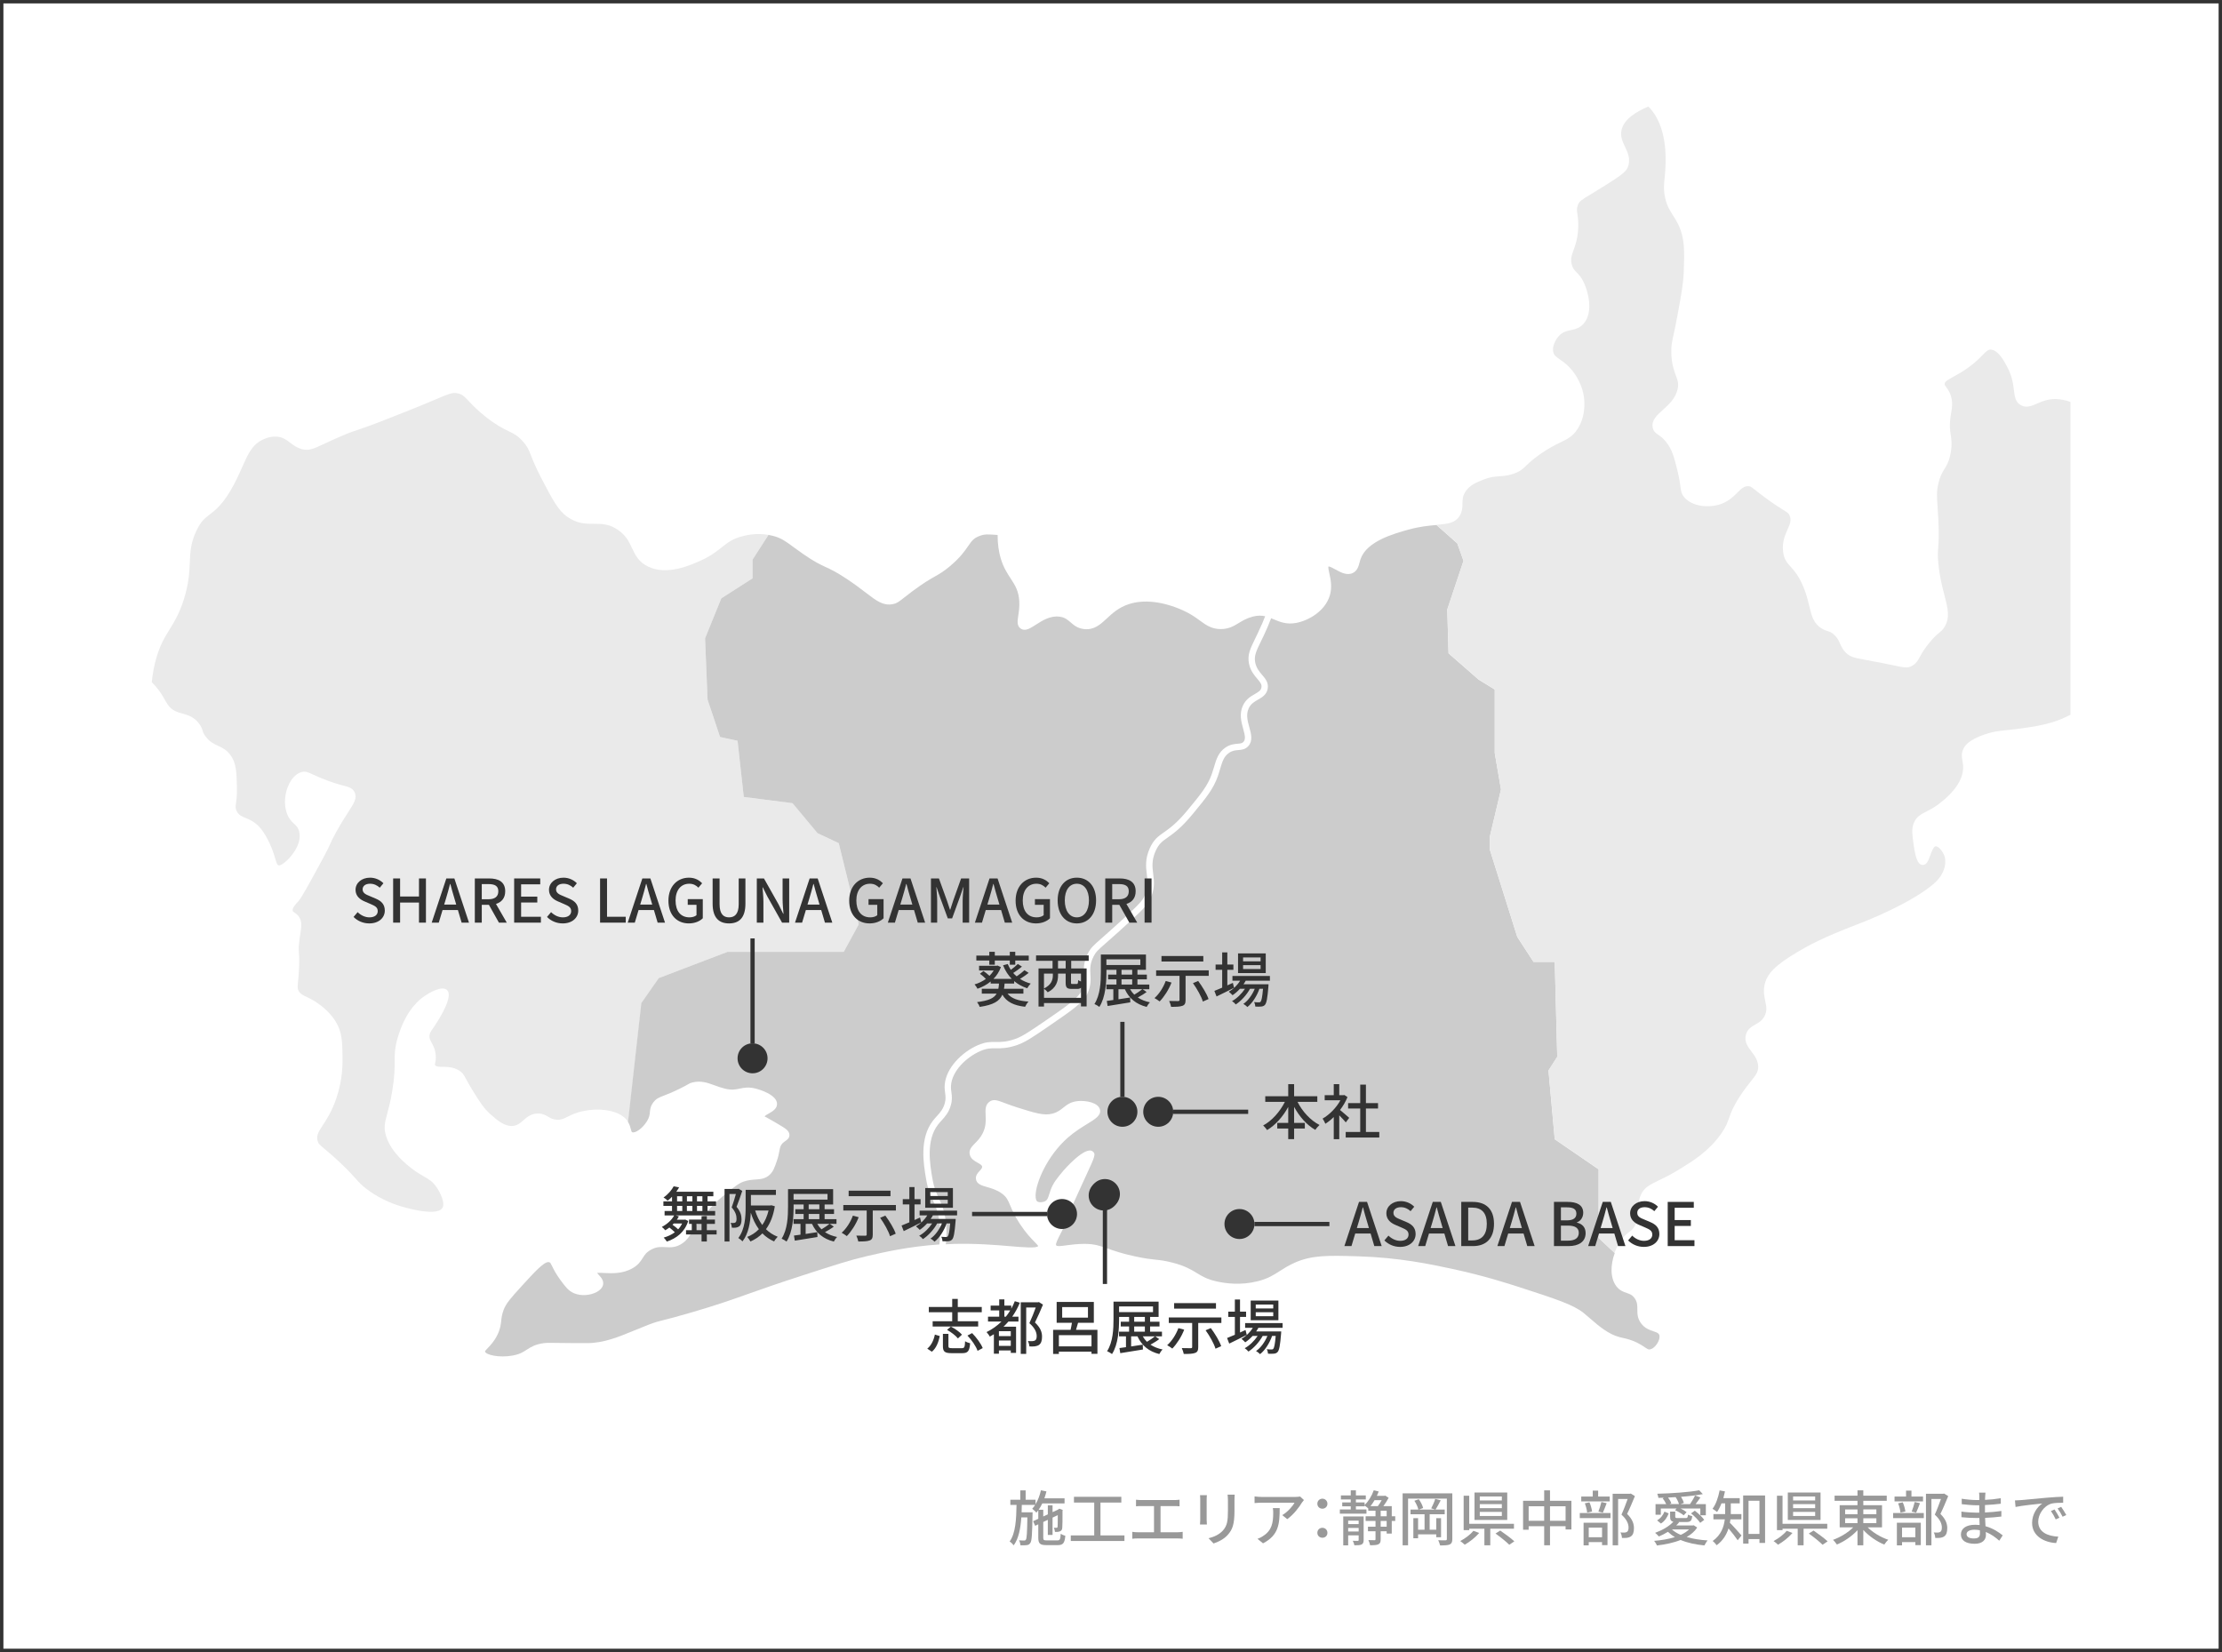 <?xml version="1.0" encoding="UTF-8"?>
<svg xmlns="http://www.w3.org/2000/svg" width="741.13" height="551.13" xmlns:xlink="http://www.w3.org/1999/xlink" viewBox="0 0 741.13 551.13">
 <defs>
 <style>
 .cls-1 {
 fill: #ccc;
 }

 .cls-1, .cls-2, .cls-3, .cls-4, .cls-5 {
 stroke-width: 0px;
 }

 .cls-2 {
 fill: #eaeaea;
 }

 .cls-3 {
 fill: #999;
 }

 .cls-4 {
 fill: #333;
 }

 .cls-5, .cls-6, .cls-7 {
 fill: none;
 }

 .cls-6 {
 stroke-width: 1.42px;
 }

 .cls-6, .cls-7 {
 stroke: #333;
 stroke-miterlimit: 10;
 }

 .cls-7 {
 stroke-width: 1.13px;
 }

 .cls-8 {
 clip-path: url(#clippath);
 }
 </style>
 <clipPath id="clippath">
 <rect class="cls-5" x="50.57" y="35.57" width="640" height="480"/>
 </clipPath>
 </defs>
 <rect class="cls-7" x=".57" y=".57" width="740" height="550"/>
 <g>
 <g class="cls-8">
 <g>
 <g>
 <path class="cls-1" d="M533.16,390.06l-14.59-10-2.08-22.92,2.92-4.58-.83-31.67h-7.09l-5.42-8.34-9.17-29.17v-4.17l3.75-15.84-2.08-12.09v-21.25l-5.42-3.33-10-8.75-.42-14.59,5.42-16.25-2.08-5.83-6.95-6.14c-2.47.21-5.53.49-9.41,1.56-4.81,1.34-13.77,3.83-15.87,9.71-.15.4-.25.82-.36,1.21-.35,1.3-.75,2.77-2.22,3.51-1.97.99-4.12-.21-5.85-1.17-.62-.34-2.07-1.14-2.32-.96-.14.26.12,1.47.3,2.27.43,1.97,1.03,4.67.11,7.54-1.61,5.03-6.91,8.18-11.15,8.99-3.22.61-5.47-.34-7.46-1.18-.31-.13-.61-.26-.91-.38-.39,1.02-.8,2.03-1.22,3.02-.81,1.88-1.55,3.41-2.19,4.72-1.57,3.23-2.36,4.85-1.89,7.09.38,1.83,1.36,2.97,2.3,4.08,1.08,1.27,2.2,2.58,1.85,4.6-.35,2-1.86,2.86-3.19,3.62-1.23.7-2.38,1.36-3.11,2.86-1.01,2.09-.41,4.28.18,6.4.61,2.21,1.24,4.49-.34,6.26-1.01,1.14-2.24,1.24-3.33,1.33-.96.07-1.95.15-3.08.92-1.75,1.19-2.27,2.94-2.99,5.36-.23.76-.46,1.57-.76,2.41-1.52,4.33-3.84,7.14-8.46,12.74-3.76,4.56-6.38,6.41-8.29,7.76-1.82,1.28-2.92,2.06-3.99,4.44-1.39,3.09-1.12,5.3-.83,7.64.32,2.6.65,5.29-1.26,8.98-1.04,2.01-4.03,4.72-10.58,10.65-1.63,1.47-2.9,2.58-3.9,3.46-2.72,2.38-3.37,2.95-4.16,4.52-1.24,2.47-1.14,4.15-1.04,5.95.11,1.86.22,3.78-1.02,6.45-1.37,2.95-5.42,5.73-12.78,10.77-5.07,3.48-7.87,5.4-10.61,6.34-3.32,1.14-5.33,1.12-7.11,1.1-1.68-.03-3.01-.03-5.24.94-4.61,2.02-9.44,6.64-9.74,11.54-.05.84.04,1.5.14,2.21.16,1.17.33,2.38-.17,4.22-.67,2.48-1.92,3.86-3.13,5.19-.41.45-.81.89-1.19,1.39-4.02,5.23-2.68,13.12-1.87,17.84.57,3.34,1.33,4.94,2.13,6.63.71,1.5,1.45,3.05,2.01,5.76.64,3.1.75,6.33.35,9.66.91-.05,1.81-.1,2.75-.13,7.43-.18,13.93.36,18.67.76,4.05.35,9.09.78,9.38-.06-.05-.19-.66-.81-1.19-1.36-1.15-1.17-2.89-2.94-4.91-6.03-1.75-2.67-2.55-4.57-3.2-6.09-.78-1.84-1.21-2.85-2.76-4-1.66-1.23-3.51-1.76-4.98-2.18-1.78-.51-3.46-.99-3.71-2.64-.18-1.22.61-2.07,1.24-2.76.55-.6.88-.99.83-1.41-.06-.48-.61-.82-1.52-1.32-1.02-.57-2.28-1.27-2.61-2.72-.37-1.6.67-2.65,1.77-3.77.81-.82,1.73-1.76,2.46-3.16,1.23-2.33,1.14-4.4,1.06-6.23-.08-1.79-.15-3.48,1.34-4.5,1.34-.92,2.62-.43,4.95.45,1.06.4,2.42.92,4.23,1.49,5.99,1.89,9,2.83,11.84,2.06,1.61-.44,2.53-1.17,3.51-1.95,1.23-.98,2.5-2,4.96-2.23,2.63-.24,6.77.5,7.32,2.87.43,1.89-1.54,3.09-4.26,4.77-1.85,1.14-4.16,2.55-6.42,4.53-6.95,6.09-10.74,15.11-10.8,19.29-.02,1.36.32,1.82.47,1.96.52.49,2.03.43,2.88-.11.6-.39.81-1,1.2-2.23.13-.43.28-.9.46-1.4.9-2.43,2.11-3.88,4.32-6.52.07-.09,7.23-8.35,9.72-6.36,1.11.88.78,1.58-2.29,8.23l-1.55,3.37c-4.59,9.99-5.23,11.82-5.3,12.32-.06.42-.16.67-.92,2.21l-.72,1.42c-.98,1.94-1.69,3.33-1.41,3.77.29.45,1.83.23,3.46,0,1.62-.22,3.63-.47,6.04-.48,3.4.03,5.17.67,7.62,1.54,2.05.73,4.6,1.64,9.16,2.63,3.41.74,5.23.93,6.83,1.1,1.64.17,3.06.32,5.64.98,4.2,1.07,6.31,2.36,8.17,3.49,1.75,1.07,3.27,2,6.32,2.72,3.3.78,8.41,1.42,14.01,0,3.38-.85,5.17-2.01,7.25-3.34,1.42-.92,2.9-1.86,5.01-2.81,5.83-2.61,11.28-2.45,21.17-2.16,13.75.41,24.29,2.67,31.26,4.16,10.84,2.33,18.68,4.88,22.89,6.24,11.7,3.8,17.58,5.7,21.04,8.46.75.6,1.52,1.26,2.32,1.96,2.8,2.42,5.97,5.16,9.72,6.14.3.08.63.15.97.23,1.44.32,3.23.72,5.47,1.93.87.47,1.51.9,2.02,1.25.83.56,1.13.73,1.54.7.83-.07,1.83-.82,2.54-1.92.68-1.04.96-2.19.71-2.92-.2-.58-.68-.79-1.9-1.2-1.29-.43-2.89-.96-4.16-2.66-1.26-1.68-1.25-3.27-1.25-4.68,0-1.28,0-2.39-.85-3.64-.8-1.17-1.64-1.46-2.7-1.82-1.11-.38-2.37-.81-3.48-2.28-2.08-2.76-1.94-7.14-.51-11.03l-5.35-5.02v-22.92Z"/>
 <path class="cls-2" d="M845.66,306.89c-.33-.35-.68-.45-1.31-.59-.79-.19-1.78-.42-2.82-1.46-1-1.01-1.22-1.95-1.39-2.71-.13-.59-.22-.99-.67-1.42-.62-.6-1.26-.67-2.35-.74-1.11-.07-2.49-.16-3.81-1.28-.86-.73-1.07-1.37-1.32-2.12-.18-.55-.41-1.24-1-2.32-.98-1.79-1.95-2.82-2.73-3.65-.93-.98-1.74-1.83-1.53-3.22.21-1.39,1.24-1.98,2.15-2.51.81-.47,1.58-.91,2.09-1.94.36-.72.33-1.15.16-2.52-.1-.8-.22-1.79-.27-3.19-.09-2.66.17-4.5.34-5.72.18-1.3.2-1.66,0-1.84-.39-.35-1.19-.15-2.46.23-1.65.49-3.71,1.09-5.67-.11-2.38-1.47-3.59-5.21-2.46-7.55.39-.81.92-1.16,1.35-1.44.32-.21.54-.36.79-.74.61-.94.45-1.99.14-3.63-.12-.62-.23-1.26-.3-1.92-.41-4.2,1.48-7.61,2.2-8.89,1.63-2.94,3.85-4.29,5.8-5.49,1.96-1.2,3.65-2.24,4.48-4.7.33-.96.43-1.85.42-2.43-.03.02-.05.04-.08.07-.76.67-1.88,1.75-3.52,1.66-1.17-.01-1.9-.57-2.54-1.06-.5-.39-1.03-.79-1.89-1.05-1.27-.39-2.33-.2-3.27-.04l-.41.07c-4.38.7-12.09-.23-15.48-4.52-.92-1.16-1.04-1.98-1.17-2.92-.12-.79-.26-1.79-1.03-3.52-1.06-2.4-2.16-3.63-4.81-6.63l-1.23-1.4c-5.78-6.57-8.17-9.29-8.52-10.81-.56-2.43-.12-4.39.27-6.11.45-2.01.84-3.75-.21-6.13-.37-.82-.74-1.35-1.07-1.81-.52-.73-1.02-1.42-1.09-2.7-.13-2.33,1.26-3.64,3.01-5.3,1.03-.97,2.2-2.08,3.41-3.67,1.14-1.49,1.36-2.15,1.94-3.91.62-1.85,1.55-4.66,4.16-10.39l.32-.7c1.03-2.25,1.55-3.38,1.66-5.15.21-3.38-1.21-6.23-1.96-7.76-.96-1.93-1.7-2.71-2.36-3.4-.69-.72-1.33-1.4-1.84-2.95-.91-2.76-.34-4.96.12-6.73.42-1.63.62-2.52.02-3.35-.79-1.1-3.18-1.29-7.53-1.64-.97-.08-1.26-.07-2.75-.05-1.28.02-3.42.05-7.52.05-3.04,0-4.84-.01-5.98-.02-3.49,2.58-7.01,3.99-10.54,4.16-1.53.08-2.78-.08-4-.23-1.85-.23-3.6-.45-6.15.2-2.72.7-4.1,1.81-5.7,3.11-1.16.94-2.48,2-4.44,3.02-2.27,1.18-3.41,1.24-9.71,1.6-2.29.13-5.3.3-9.34.58-10.25.71-15.9,1.1-18.35,2.01-1.02.38-1.94.78-2.78,1.14-2.66,1.15-4.75,2.05-6.48.8-1.53-1.11-1.41-3.02-1.3-4.87.11-1.83.23-3.91-1.01-5.75-1.34-1.99-4.02-3.3-7.54-3.69-3.17-.37-5.39.59-7.34,1.43-1.88.81-3.66,1.57-5.49.5-1.77-1.04-1.99-2.86-2.25-4.97-.25-2.08-.57-4.66-2.28-7.86-1.03-1.93-2.96-5.51-5.37-5.67-.9-.06-1.39.38-2.77,1.79-1.05,1.07-2.49,2.54-4.84,4.23-1.88,1.35-3.54,2.26-4.87,2.99-1.99,1.1-2.95,1.66-2.98,2.43-.01.32.09.49.53,1.07.44.58,1.03,1.36,1.48,2.69.78,2.3.47,4.18.16,6l-.12.71c-.51,3.27-.26,4.94-.01,6.56.24,1.55.48,3.16,0,5.89-.51,2.9-1.33,4.24-2.13,5.53-.74,1.2-1.44,2.33-2.02,4.88-.59,2.59-.48,4.13-.25,7.5.09,1.27.19,2.77.28,4.64.24,5.27.08,7.45-.06,9.2-.12,1.52-.2,2.62.05,5.25.43,4.43,1.32,7.86,2.04,10.62,1.14,4.37,1.96,7.53-.13,10.76-.55.85-.98,1.19-1.52,1.62-.55.44-1.3,1.03-2.72,2.65-2.26,2.57-3.16,4.24-3.82,5.46-.68,1.25-1.21,2.24-2.67,3.04-.64.35-1.15.51-1.88.51-.93,0-2.2-.26-4.48-.74-1.96-.41-4.74-.99-8.83-1.73l-.52-.1c-3.26-.59-4.74-.86-6.21-2.24-1.11-1.04-1.6-2.12-2.07-3.17-.47-1.05-.92-2.04-2.05-3.02-.81-.71-1.36-.89-2.07-1.12-.55-.18-1.17-.39-1.92-.84-2.8-1.67-3.41-4.23-4.19-7.48-.52-2.15-1.1-4.59-2.44-7.48-1.43-3.09-2.73-4.52-3.78-5.67-1.18-1.3-2.2-2.42-2.52-4.99-.4-3.2.64-5.53,1.47-7.4.81-1.81,1.39-3.13.68-4.74-.31-.69-.57-.87-2.12-1.84-1.19-.74-2.99-1.87-5.83-3.95-1.58-1.16-2.64-2-3.41-2.61-1.54-1.21-1.68-1.3-2.25-1.34-1.49-.12-2.36.72-3.83,2.18-1.42,1.4-3.18,3.14-6.17,4-3.67,1.05-8.76.57-11.41-2.37-1.04-1.16-1.17-2.11-1.38-3.71-.15-1.11-.35-2.64-.93-5.03-1.16-4.79-1.86-7.41-3.94-9.95-1.03-1.26-1.86-1.82-2.52-2.27-.79-.54-1.54-1.04-1.83-2.3-.57-2.47,1.35-4.19,3.37-6.02,1.97-1.77,4.2-3.78,4.91-6.88.43-1.87.04-2.92-.56-4.51-.64-1.71-1.44-3.83-1.54-7.66-.06-2.31.2-3.49.76-6.06.33-1.5.76-3.52,1.33-6.58,1.27-6.95,1.91-10.42,2.06-14.35.25-6.81.42-11.31-1.96-16.07-.54-1.07-1.08-1.92-1.61-2.74-1.03-1.59-2-3.1-2.61-5.78-.63-2.73-.42-4.7-.2-6.79.06-.57.12-1.17.17-1.8.67-8.66-.66-15.4-3.95-20.03-.57-.81-1.12-1.43-1.66-1.94-3.93,1.67-8.07,4.13-8.92,7.79-.5,2.13.31,3.84,1.16,5.65.94,2,2,4.26.86,6.95-.69,1.61-3.02,3.12-8.69,6.68-1.45.91-2.63,1.63-3.61,2.21-3.11,1.88-3.79,2.31-4.27,3.51-.46,1.16-.36,1.88-.17,3.19.16,1.14.36,2.56.25,4.76-.18,3.36-.94,5.49-1.56,7.21-.65,1.81-1.08,3.01-.55,4.88.36,1.26.83,1.73,1.53,2.44.73.74,1.65,1.65,2.55,3.63,1.39,3.03,3.15,9.76-.16,13.54-1.34,1.53-2.92,1.87-4.31,2.16-1.39.3-2.71.58-3.98,1.99-.1.11-2.41,2.72-1.83,5.3.24,1.1.85,1.56,2.18,2.47,1.06.73,2.38,1.64,3.8,3.29,1.26,1.47,4.22,5.48,4.39,11,.11,3.4-.64,6.39-2.24,8.88-1.6,2.5-3.33,3.35-5.73,4.51-1.77.86-3.97,1.93-6.97,4.06-2.38,1.69-3.55,2.81-4.48,3.71-1.19,1.14-1.97,1.89-4.05,2.64-1.95.7-3.4.8-4.81.89-1.6.11-3.12.21-5.51,1.17-2.12.84-4.31,1.72-5.75,3.77-1.07,1.53-1.09,2.82-1.12,4.17-.02,1.29-.04,2.62-.92,4.06-1.53,2.51-4.06,2.72-7.56,3.02-.07,0-.14.01-.21.02l6.95,6.14,2.08,5.83-5.42,16.25.42,14.59,10,8.75,5.42,3.33v21.25l2.08,12.09-3.75,15.84v4.17l9.17,29.17,5.42,8.34h7.09l.83,31.67-2.92,4.58,2.08,22.92,14.59,10v22.92l5.35,5.02c.64-1.74,1.53-3.38,2.59-4.74.95-1.21,1.68-1.75,2.32-2.21.62-.46,1.11-.81,1.76-1.84,1.27-2.02,1.28-3.71,1.29-5.5.01-1.47.02-2.98.69-4.69,1.09-2.77,2.97-3.67,6.09-5.17,1.76-.85,3.95-1.9,6.76-3.62,4.73-2.91,10.1-6.21,14.19-12.13,1.54-2.24,2-3.55,2.53-5.07.61-1.74,1.3-3.72,3.66-7.33,1.43-2.19,2.65-3.72,3.63-4.95,1.67-2.1,2.43-3.06,2.42-4.83-.02-2.09-1.13-3.58-2.21-5.02-1.22-1.62-2.48-3.3-1.9-5.6.48-1.92,1.91-2.74,3.17-3.47,1.21-.7,2.35-1.36,3.12-2.94.84-1.72.55-3.11.18-4.87-.31-1.49-.67-3.18-.27-5.23.73-3.82,3.57-6.71,10.84-11.05,6.91-4.12,12.32-6.3,22.94-10.43.15-.06,14.86-5.83,22.49-12.26,2-1.68,3.28-3.59,3.81-5.67.47-1.89.13-3.21.02-3.57-.61-1.9-2.2-3.56-3.01-3.43-.74.11-1.4,1.93-1.83,3.14-.58,1.63-1.17,3.16-2.52,3.08-1.1-.06-2.23-.97-3.04-7.11-.41-3.11-.64-4.82.05-6.71.83-2.25,2.35-3.02,4.28-4.01,1.24-.64,2.65-1.36,4.35-2.67,5.04-3.89,7.69-7.82,7.89-11.66.05-1.04-.09-1.83-.23-2.6-.21-1.2-.44-2.44.33-4.02.56-1.16,1.87-2.9,6.8-4.67,2.91-1.04,4.78-1.23,7.6-1.52,1.36-.14,2.96-.3,5.03-.6,3.89-.56,6.7-.96,10.2-2.03,2.46-.76,3.73-1.37,5.08-2.02,1.34-.65,2.72-1.31,5.27-2.12,1.87-.59,5.77-1.83,10.61-2.12,4.31-.26,7.82.53,14.79,2.09,4.98,1.12,9.9,2.52,14.61,4.18,5.88,2.06,8.83,3.09,10.59,4.26,4.44,2.94,5.96,6.18,7.44,9.32,1.42,3.02,2.89,6.15,7.12,9.37.41.31.82.61,1.23.9,1.94,1.39,3.95,2.84,5.29,5.69,1.33,2.84,2.12,7.68-.31,9.55-1.05.8-2.07.6-3.16.4-.88-.17-1.97-.38-3.57-.19-1.43.16-2.18.51-3.13.95-.77.35-1.63.75-2.94,1.09-2.89.75-5.19.47-8.68.02-3.85-.48-6.28-1.25-8.05-1.81-2.05-.65-2.81-.85-3.79-.36-.74.36-1.22,1.08-3.62,7.71-4.31,11.86-4.17,13.23-4.09,14.04.33,3.2,1.72,5.75,4.02,9.97.99,1.81,1.81,3.05,2.48,4.05,1.2,1.81,1.93,2.91,1.79,4.81-.24,3.23-2.75,5.52-6.55,8.97-1.44,1.31-2.6,2.19-3.54,2.9-1.68,1.27-2.22,1.72-2.35,2.69-.14,1.03.62,2.67,1.99,5.64.57,1.23.95,1.92,1.26,2.46.32.57.57,1.02.85,1.76,1.08,2.91.64,5.45.21,7.9l-.16.91c-1.01,6.13-1.89,11.42-.06,16.02.7,1.76,1.58,2.89,2.36,3.89,1.08,1.38,2.09,2.68,1.85,4.89-.17,1.58-.79,2.34-3.79,6.04l-.57.71c-5.46,6.74-5.85,7.42-6.04,7.97-.48,1.42-.39,2.1-.19,3.47.19,1.35.46,3.21.24,6.62-.11,1.67-.28,3.04-.43,4.14-.26,1.97-.36,2.93.05,3.28.24.2.54.17,1.53-.06,1.03-.24,2.45-.57,4.25-.15,3.26.75,6.85,3.81,7.02,7.17.08,1.54-.58,2.57-1.16,3.47-.56.87-1,1.56-.91,2.71.02.3.09,1.2,1.87,3.6,1.12,1.52,2.48,2.99,6.05,6.04,2.66,2.27,4.52,3.57,8.21,6.16,2.4,1.69,2.89,1.92,3.51,1.88.88-.03,1.42-.5,2.45-1.46.79-.74,1.78-1.66,3.28-2.54,1.6-.93,2.52-1.08,3.42-1.22.77-.12,1.5-.23,2.87-.89,2.04-.98,2.96-1.95,3.92-2.98,1.03-1.1,2.1-2.23,4.39-3.25,1.75-.77,3.01-.94,3.92-1.06.96-.13,1.4-.18,1.96-.77.83-.88.84-1.84.85-3.17.01-1.36.03-3.06,1.07-4.91,1.6-2.84,4.72-4.56,6.93-4.95,1.26-.22,2.27-.04,2.93.53,1.24,1.07.75,2.86.26,4.59-.4,1.43-.85,3.06-.18,3.77.9.96,3.53.37,5.07-.25,2.21-.9,3.62-2.48,3.52-2.96-.04-.05-.24-.18-.38-.27-.46-.29-1.08-.68-1.57-1.5-.98-1.65-.5-3.45-.19-4.65l.07-.28c.59-2.3.32-3.58.03-4.94-.29-1.37-.62-2.93-.03-5.4.43-1.8,1-2.65,1.67-3.64.65-.96,1.45-2.15,2.52-4.8.7-1.75.96-2.74,1.19-3.62.22-.85.41-1.57.9-2.64,1.66-3.62,4.49-5.68,7.77-8.07l.84-.62c1.89-1.38,2.88-1.93,3.69-2.36.8-.44,1.33-.72,2.45-1.72,3.11-2.76,4.96-5.85,5.97-7.96,1.1-2.31,1.56-4.19,2-6.01.75-3.09.84-5,.93-6.68.1-1.88.18-3.51,1.2-5.91,1.03-2.42,2.33-4.03,4.29-6.46,1.1-1.36,3.15-3.9,6.39-6.38,2-1.54,3.25-2.13,4.16-2.56.87-.41,1.26-.6,1.86-1.39.86-1.12.91-1.9,1.05-3.77.1-1.4.24-3.32.83-6.17.34-1.65.61-2.58.9-3.56.33-1.12.67-2.28,1.17-4.72,1.17-5.81.75-6.85.26-7.37Z"/>
 </g>
 <g>
 <path class="cls-2" d="M219.75,326.29l22.92-8.75h38.76l5-9.17-6.67-27.09-7.08-3.33-8.34-10-16.25-2.08-2.08-18.75-5.83-1.25-4.17-12.5-.83-20.42,5.42-13.34,10.42-6.67v-6.25l5.32-8.25c-3.94-.69-7.16.07-8.3.34-3.57.84-5.24,2.16-7.35,3.84-1.72,1.36-3.66,2.9-6.96,4.38-3.61,1.62-11.11,4.99-17.43,2.07-3.28-1.52-4.41-3.92-5.51-6.25-1.02-2.16-2.07-4.39-4.97-6.25-2.87-1.84-5.24-1.83-7.7-1.83-2.67.02-5.53,0-8.9-2.33-3.03-2.1-4.89-5.68-8.61-12.79-1.96-3.76-2.85-6.02-3.5-7.67-.76-1.94-1.14-2.91-2.58-4.56-1.78-2.03-3.02-2.64-4.89-3.55-1.77-.86-3.98-1.94-7.39-4.6-2.93-2.28-4.6-4.06-5.83-5.36-1.57-1.67-2.29-2.43-4.05-2.72-1.53-.24-2.42.1-7.47,2.24-1.21.51-2.66,1.12-4.39,1.84-2.17.9-4.89,1.97-10.29,4.11-6.46,2.56-9.06,3.43-10.96,4.07-1.71.57-2.84.95-5.67,2.17-2.24.96-3.96,1.77-5.35,2.42-3.78,1.77-5.34,2.49-7.78,1.76-1.56-.47-2.64-1.29-3.68-2.09-1.3-.99-2.42-1.84-4.39-2.01-2.17-.18-3.92.61-4.66.95-3.61,1.65-5.02,4.84-6.98,9.27-1.04,2.36-2.23,5.04-3.96,7.93-2.85,4.75-5.05,6.43-6.82,7.79-1.67,1.28-2.99,2.3-4.52,5.58-1.87,4-1.99,6.95-2.14,10.36-.14,3.26-.3,6.97-1.95,12.29-1.5,4.83-3.36,7.82-4.99,10.46-.46.74-.9,1.46-1.31,2.17-2.4,4.22-3.84,9.3-4.44,15.09.39.4.79.84,1.22,1.32,1.58,1.81,2.34,3.15,3,4.33.38.67.73,1.3,1.2,1.96,1.38,1.9,2.95,2.34,4.77,2.86,1.82.51,3.89,1.09,5.58,3.35.77,1.03.97,1.7,1.15,2.28.16.53.3.99.94,1.88,1.37,1.92,2.74,2.56,4.19,3.23,1.37.63,2.78,1.29,4.07,2.95,2.09,2.69,2.16,5.81,2.29,10.96.06,2.48-.15,4.01-.3,5.13-.18,1.29-.25,1.82.2,2.73.67,1.37,1.58,1.75,2.98,2.33,1.49.61,3.35,1.38,5.19,3.69,1.63,2.05,3.28,5.35,4.32,8.62.13.4.24.79.35,1.15.34,1.17.63,2.17,1.08,2.33.85.29,2.53-1.31,3.09-1.84.51-.49,4.91-4.85,3.85-9.37-.31-1.34-.89-1.87-1.68-2.62-.82-.78-1.76-1.66-2.42-3.47-1.08-2.96-.78-6.85.77-9.91,1.03-2.03,2.47-3.41,4.05-3.87,1.33-.38,2.2.01,3.94.82.73.34,1.68.77,2.95,1.29,3.29,1.35,5.55,1.96,7.05,2.36,2.01.54,3.23.87,3.86,2.33.83,1.9-.18,3.47-2.2,6.61-1.08,1.69-2.43,3.78-4.06,6.73-1.15,2.08-1.52,2.92-1.91,3.81-.41.93-.87,1.97-2.23,4.47-5.07,9.34-7.39,13.6-8.44,14.72-.71.74-2.1,2.21-1.83,3.15.06.2.16.29.59.58.38.25.84.57,1.29,1.12,1.33,1.64,1.04,3.49.64,6.04-.14.88-.29,1.87-.41,3-.17,1.65-.12,2.29-.05,3.17.08.97.18,2.19.05,5.05-.09,2.07-.23,3.51-.34,4.59-.19,1.96-.22,2.4.2,3.14.56,1,1.3,1.36,2.65,2,.87.42,1.95.94,3.23,1.78,1.6,1.06,4.58,3.31,6.53,6.54,2.08,3.45,2.14,6.73,2.22,10.87.05,2.89.16,8.26-2.13,14.86-1.45,4.19-3.17,6.82-4.43,8.74-1.52,2.33-2.18,3.44-1.76,5.17.24.98.59,1.29,2.4,2.81,1.19.99,2.99,2.49,5.59,4.98,2.67,2.55,3.98,4.02,4.93,5.1,1.04,1.17,1.67,1.88,3.27,3.11,3.45,2.67,7.74,4.81,12.08,6.04,10.02,2.83,12.67,1.49,13.35.43,1.05-1.62-.7-5.23-2.05-7.12-1.26-1.77-2.46-2.46-4.11-3.41-1.12-.65-2.39-1.38-3.96-2.58-1.71-1.32-6.9-5.32-8.64-10.87-.88-2.79-.44-4.43.36-7.42.49-1.83,1.1-4.1,1.68-7.56.8-4.81.81-7.51.82-9.89,0-2.74.02-4.91,1.29-8.9,1.9-5.96,4.82-10.32,8.69-12.97.95-.65,5.76-3.78,7.55-1.94,1.95,2.04-2.17,8.82-4.03,11.65-.26.39-.5.74-.71,1.05-.86,1.25-1.16,1.72-1.19,2.56-.03.88.29,1.46.73,2.26.5.9,1.11,2.01,1.33,3.79.17,1.39-.01,2.27-.14,2.91-.12.6-.11.65-.01.8.32.5,1.11.53,2.48.54,1.57.01,3.53.03,5.46,1.2,1.21.73,1.58,1.42,2.39,2.93.45.83,1.07,1.97,2.09,3.63,2.4,3.88,3.73,6.02,6.02,8.06,2.2,1.95,4.71,4.16,7.5,3.89,1.53-.15,2.45-.96,3.5-1.89,1.21-1.07,2.58-2.25,4.9-2.25,1.55.02,2.53.59,3.39,1.1.83.49,1.55.91,2.87.98,1.43.08,2.27-.35,3.55-.99.65-.32,1.36-.68,2.24-1.02,5.95-2.29,14.72-1.86,17.79,2.44.08.11.13.22.2.33l4.45-39.64,5.83-8.34Z"/>
 <path class="cls-1" d="M420.83,208.42c.4-.93.78-1.88,1.15-2.84-1.17-.26-2.46-.31-4.08.11-2.09.54-3.43,1.36-4.73,2.15-1.66,1.01-3.24,1.97-5.86,2.02-3.09.03-4.94-1.26-7.03-2.79-1.5-1.1-3.2-2.34-5.84-3.51-6.57-2.93-12.93-3.65-17.9-2.03-3.41,1.11-5.51,3.06-7.36,4.78-2.16,2.01-4.21,3.91-7.57,3.55-2.2-.24-3.43-1.3-4.51-2.24-1.05-.91-1.96-1.7-3.78-1.91-3.06-.36-5.69,1.32-7.79,2.67-1.39.9-2.65,1.71-3.8,1.71-.45,0-.89-.13-1.31-.42-1.3-.9-1.06-2.49-.78-4.33.19-1.28.44-2.86.33-4.75-.19-3.49-1.42-5.38-2.85-7.57-1.13-1.74-2.42-3.7-3.32-6.68-.66-2.2-1.08-4.96-1.05-7.88-.11,0-.23-.02-.34-.02-2.95-.21-3.94-.29-5.56.3-2.09.75-2.74,1.7-3.92,3.41-1.12,1.63-2.66,3.86-6.12,6.76-2.11,1.77-3.37,2.48-4.96,3.38-1.64.93-3.67,2.08-7.52,4.94-1.3.97-2.23,1.7-2.94,2.26-1.69,1.33-2.32,1.83-3.71,2.07-3.17.53-5.3-1.1-8.84-3.81-1.65-1.27-3.71-2.84-6.41-4.63-3.51-2.33-5.3-3.16-7.03-3.96-1.92-.89-3.72-1.73-7.49-4.33-1.3-.9-2.37-1.69-3.3-2.37-2.6-1.92-4.03-2.97-6.73-3.69-.53-.14-1.04-.25-1.55-.34l-5.32,8.25v6.25l-10.42,6.67-5.42,13.34.83,20.42,4.17,12.5,5.83,1.25,2.08,18.75,16.25,2.08,8.34,10,7.08,3.33,6.67,27.09-5,9.17h-38.76l-22.92,8.75-5.83,8.34-4.45,39.64c.56.9.79,1.76.95,2.41.2.79.27.97.46,1.04.99.39,3.46-1.26,4.95-3.72.78-1.28.86-2.12.95-3.01.09-.95.2-2.02,1.19-3.3.94-1.21,1.85-1.57,3.52-2.21,1.15-.45,2.73-1.06,5.13-2.23,1.61-.79,2.36-1.22,2.82-1.49.54-.32.81-.48,1.53-.65,2.83-.7,5.02.1,7.35.95,1.08.4,2.21.81,3.5,1.12,2.26.55,3.55.27,4.91-.01,1.47-.31,2.98-.63,5.47.02.73.19,7.08,1.95,6.99,5.17-.05,1.56-1.55,2.42-2.76,3.11-.48.27-1.29.74-1.4.98.12.02.95.49,1.91,1.04.93.53,2.17,1.23,3.82,2.24,1.27.78,2.59,1.59,2.56,2.97-.02,1.01-.75,1.52-1.34,1.93-.33.23-.68.47-1.01.83-.67.71-.79,1.36-1.01,2.53-.16.86-.36,1.92-.84,3.31-.78,2.25-1.22,3.49-2.34,4.56-1.48,1.4-3.07,1.51-4.75,1.63-1.13.08-2.42.17-3.92.67-1.65.55-3.07,1.69-5.89,3.97-4.01,3.23-6.81,6.48-8.13,8.12-1.77,2.22-2.65,3.69-3.36,4.87-.87,1.45-1.49,2.49-3.06,3.61-2.14,1.53-4.04,1.42-5.71,1.32-1.51-.09-2.94-.17-4.75.82-1.63.89-2.19,1.78-2.84,2.82-.67,1.07-1.44,2.28-3.35,3.38-3.33,1.92-6.92,1.73-9.55,1.6-.78-.04-1.81-.09-2.3-.01.14.2.39.47.57.67.73.79,1.72,1.86,1.41,3.29-.21.96-1.01,1.84-2.24,2.47-1.86.95-4.89,1.43-7.46.33-1.85-.79-2.88-2.18-4.57-4.48-1.5-2.04-2.22-3.52-2.7-4.5-.49-1.02-.63-1.24-.94-1.35-.1-.03-.2-.05-.32-.05-1.6,0-4.58,3.26-8.94,8.04-3.59,3.93-5.21,5.76-6.01,7.95-.55,1.5-.68,2.58-.79,3.63-.15,1.35-.31,2.74-1.32,4.76-1.06,2.12-2.27,3.37-3.15,4.28-.46.47-.97,1.01-.93,1.19.3,1.09,4.63,2.14,9.18,1.33,2.39-.43,3.52-1.16,4.72-1.94,1.35-.88,2.75-1.79,5.67-2.2.89-.13,1.31-.12,3.11-.09,1.36.03,3.55.06,7.4.08h.43c.92,0,3.02.01,3.7,0,5.51-.06,10.37-2.07,15.51-4.2,1.57-.65,3.18-1.31,4.85-1.95,2.36-.89,3.27-1.12,5.08-1.57,1.67-.41,4.19-1.04,9.49-2.6,8.39-2.46,13.01-4.1,18.87-6.18,4.67-1.65,9.96-3.53,18.39-6.24,10.36-3.35,15.57-5.03,20.8-6.24,5.72-1.33,13.99-3.24,24.34-3.94.43-3.23.35-6.36-.27-9.34-.51-2.47-1.16-3.84-1.85-5.3-.83-1.74-1.68-3.55-2.3-7.17-.86-5.05-2.3-13.5,2.27-19.45.42-.54.86-1.03,1.3-1.52,1.09-1.2,2.12-2.34,2.66-4.33.39-1.43.26-2.34.12-3.4-.1-.74-.21-1.57-.15-2.61.35-5.73,5.79-11.04,10.97-13.31,2.63-1.16,4.3-1.15,6.09-1.11,1.69.01,3.43.04,6.41-.99,2.37-.82,4.81-2.46,10.11-6.09,6.82-4.68,10.94-7.51,12.07-9.94,1.02-2.2.93-3.78.83-5.46-.11-1.89-.23-4.03,1.25-6.99.97-1.93,1.89-2.74,4.64-5.15,1-.87,2.26-1.98,3.87-3.44,5.97-5.41,9.26-8.38,10.13-10.07,1.62-3.12,1.36-5.28,1.05-7.77-.3-2.41-.63-5.13,1-8.75,1.3-2.9,2.8-3.95,4.69-5.28,1.92-1.35,4.3-3.03,7.89-7.38,4.47-5.41,6.71-8.13,8.11-12.11.28-.8.51-1.57.73-2.31.74-2.51,1.44-4.89,3.81-6.49,1.58-1.07,2.97-1.18,4.08-1.27,1-.08,1.5-.14,1.94-.64.79-.89.47-2.23-.11-4.34-.62-2.26-1.4-5.07-.04-7.85,1.01-2.08,2.64-3.01,3.95-3.76s2-1.19,2.18-2.18c.18-1.01-.35-1.69-1.39-2.9-1.01-1.18-2.26-2.65-2.75-5-.61-2.94.39-5,2.06-8.42.62-1.28,1.35-2.78,2.15-4.63Z"/>
 </g>
 </g>
 </g>
 <g>
 <path class="cls-3" d="M352.69,513.87c.84,0,1-.36,1.1-2.2.4.28,1.06.56,1.54.66-.22,2.42-.74,3.12-2.52,3.12h-3.78c-2.16,0-2.72-.52-2.72-2.52v-4.42l-1.04.5-.68-1.54,1.72-.8v-2.84c-.2.28-.4.54-.62.78-.28-.32-1-1-1.4-1.3.36-.38.68-.8.98-1.28h-4.46c-.02.84-.04,1.66-.06,2.48h3.66s0,.54-.02.78c-.12,6.48-.22,8.76-.74,9.44-.32.5-.68.66-1.2.72-.5.08-1.28.08-2.08.06-.04-.5-.22-1.22-.48-1.66.74.06,1.38.06,1.68.06.26.02.44-.04.6-.28.3-.4.42-2.26.5-7.42h-2.02c-.26,3.7-.88,7.04-2.54,9.3-.3-.42-.88-.98-1.36-1.26,2-2.74,2.22-7.44,2.3-12.22h-2.06v-1.72h3.32v-3.12h1.78v3.12h3.3v1.52c.8-1.32,1.42-2.96,1.8-4.68l1.84.38c-.2.78-.42,1.56-.68,2.3h6.72v1.7h-7.42c-.36.78-.78,1.48-1.22,2.12h1.54v2.24l1.52-.7v-3.02h1.58v2.28l1.78-.82.16-.12.32-.22,1.14.42-.08.26c0,2.84,0,5.14-.08,5.7-.04.7-.36,1.04-.88,1.22-.44.16-1.08.18-1.56.16-.04-.44-.18-1.04-.36-1.4.32.02.72.02.88.02.2,0,.3-.06.36-.34.04-.24.06-1.7.06-3.88l-1.74.82v5.78h-1.58v-5.04l-1.52.72v5.22c0,.78.16.92,1.22.92h3.5Z"/>
 <path class="cls-3" d="M375.05,512.21v1.86h-17.9v-1.86h7.82v-10.96h-6.76v-1.92h15.8v1.92h-6.96v10.96h8Z"/>
 <path class="cls-3" d="M380.69,500.42h10.94c.62,0,1.26-.04,1.8-.12v2.2c-.56-.06-1.22-.08-1.8-.08h-4.54v8.74h5.64c.64,0,1.22-.08,1.74-.14v2.3c-.54-.08-1.32-.1-1.74-.1h-13.2c-.58,0-1.22.02-1.86.1v-2.3c.6.1,1.28.14,1.86.14h5.38v-8.74h-4.22c-.44,0-1.26.02-1.78.08v-2.2c.52.08,1.32.12,1.78.12Z"/>
 <path class="cls-3" d="M402.47,500.26v6.7c0,.52.04,1.22.08,1.62h-2.3c.02-.34.08-1.04.08-1.62v-6.7c0-.36-.02-1.06-.08-1.48h2.3c-.04.42-.08.92-.08,1.48ZM411.75,500.46v3.56c0,4.58-.72,6.28-2.2,7.96-1.3,1.52-3.32,2.44-4.78,2.92l-1.66-1.74c1.9-.48,3.56-1.24,4.8-2.6,1.4-1.6,1.66-3.16,1.66-6.66v-3.44c0-.72-.06-1.32-.12-1.84h2.38c-.04.52-.08,1.12-.08,1.84Z"/>
 <path class="cls-3" d="M434.25,501.26c-.86,1.46-2.76,4-4.9,5.52l-1.66-1.34c1.76-1.02,3.5-3,4.08-4.14h-10.96c-.8,0-1.5.06-2.36.12v-2.22c.74.1,1.56.18,2.36.18h11.18c.44,0,1.34-.06,1.66-.14l1.26,1.18c-.18.22-.5.6-.66.84ZM421.27,514.85l-1.84-1.5c.58-.2,1.28-.52,1.92-.98,2.86-1.84,3.32-4.36,3.32-7.68,0-.54-.02-1.02-.12-1.6h2.28c0,5.22-.3,9.06-5.56,11.76Z"/>
 <path class="cls-3" d="M439.39,501.64c0-.98.76-1.68,1.68-1.68s1.68.7,1.68,1.68-.76,1.66-1.68,1.66-1.68-.68-1.68-1.66ZM439.39,511.35c0-1,.76-1.68,1.68-1.68s1.68.68,1.68,1.68-.76,1.64-1.68,1.64-1.68-.68-1.68-1.64Z"/>
 <path class="cls-3" d="M465.37,507.39h-1.16v4.2h-1.7v-.76h-2v2.66c0,.88-.14,1.4-.76,1.68-.58.28-1.46.32-2.76.32-.08-.48-.34-1.22-.58-1.72.92.04,1.76.04,2.04.04.26,0,.34-.08.34-.34v-2.64h-2.52v-1.52h2.52v-1.92h-3.3v-1.56h3.3v-1.86h-2.42v-.76c-.28-.28-.84-.7-1.22-.98v.28h-2.9v1.04h3.52v1.4h-8.88v-1.4h3.64v-1.04h-2.84v-1.3h2.84v-1h-3.28v-1.34h3.28v-1.7h1.72v1.7h3.3v1.34h-3.3v1h2.9v.86c1.28-1.22,2.4-3.04,3.06-4.92l1.64.4c-.18.5-.38.98-.62,1.46h2.52l.28-.08,1.14.74c-.46.9-1.12,1.9-1.76,2.78h2.8v3.38h1.16v1.56ZM454.83,513.75c0,.78-.16,1.22-.68,1.48-.52.26-1.26.28-2.4.28-.08-.44-.32-1.1-.54-1.5.74.02,1.44.02,1.66.02s.3-.08.3-.3v-1.54h-3.5v3.34h-1.64v-9.64h6.8v7.86ZM449.67,507.29v1.14h3.5v-1.14h-3.5ZM453.17,510.91v-1.2h-3.5v1.2h3.5ZM458.47,500.46c-.42.72-.88,1.4-1.36,1.98h2.46c.46-.58.9-1.3,1.28-1.98h-2.38ZM460.51,505.82h2v-1.86h-2v1.86ZM462.51,507.39h-2v1.92h2v-1.92Z"/>
 <path class="cls-3" d="M484.41,513.41c0,1-.22,1.52-.86,1.82-.64.28-1.62.32-3.22.32-.1-.48-.38-1.28-.62-1.74,1.06.06,2.12.06,2.44.04.32-.02.44-.12.44-.46v-13.46h-12.94v15.58h-1.82v-17.34h16.58v15.24ZM479.05,512.83v-.98h-6.06v1.3h-1.58v-6.7h1.58v3.86h2.16v-5.16h-4.68v-1.56h2.62c-.18-.82-.74-2.06-1.34-2.94l1.48-.5c.66.88,1.26,2.1,1.44,2.92l-1.4.52h5.44l-1.34-.4c.46-.86,1.06-2.22,1.34-3.16l1.82.48c-.58,1.1-1.2,2.3-1.74,3.08h3.08v1.56h-5.02v5.16h2.2v-3.86h1.6v6.38h-1.6Z"/>
 <path class="cls-3" d="M493.37,511.39c-1.26,1.48-3.16,2.98-4.82,3.92-.38-.36-1.06-.94-1.5-1.22,1.64-.84,3.46-2.24,4.38-3.42l1.94.72ZM497.07,509.97v5.54h-1.96v-5.54h-5.06v.48h-1.86v-11.48h1.86v9.36h14.92v1.64h-7.9ZM502.73,507.05h-10.92v-9.14h10.92v9.14ZM500.93,499.22h-7.36v1.32h7.36v-1.32ZM500.93,501.78h-7.36v1.34h7.36v-1.34ZM500.93,504.36h-7.36v1.36h7.36v-1.36ZM500.39,510.59c1.52,1.04,3.62,2.58,4.7,3.6l-1.68,1.14c-.98-1-3.02-2.62-4.6-3.74l1.58-1Z"/>
 <path class="cls-3" d="M524.13,500.66v9.56h-1.94v-1.08h-5.2v6.36h-1.94v-6.36h-5.18v1.18h-1.86v-9.66h7.04v-3.48h1.94v3.48h7.14ZM515.05,507.33v-4.84h-5.18v4.84h5.18ZM522.19,507.33v-4.84h-5.2v4.84h5.2Z"/>
 <path class="cls-3" d="M526.93,504.73h10.24v1.7h-10.24v-1.7ZM536.91,500.86h-9.5v-1.62h3.84v-1.98h1.8v1.98h3.86v1.62ZM528.19,507.97h7.98v7.48h-1.82v-1h-4.44v1.08h-1.72v-7.56ZM529.39,504.61c-.08-.84-.4-2.14-.78-3.1l1.54-.34c.44.94.76,2.24.88,3.06l-1.64.38ZM529.91,509.61v3.22h4.44v-3.22h-4.44ZM533.13,504.26c.36-.86.78-2.26,1-3.2l1.76.4c-.44,1.12-.88,2.36-1.28,3.18l-1.48-.38ZM545.31,499.1c-.78,1.9-1.74,4.2-2.6,5.94,1.84,1.82,2.28,3.38,2.28,4.74s-.3,2.28-1.02,2.76c-.38.26-.82.4-1.34.48-.46.06-1.08.04-1.64.04-.02-.54-.2-1.32-.5-1.84.52.04,1,.06,1.36.04.32-.02.58-.08.8-.22.4-.24.54-.76.54-1.48,0-1.16-.52-2.62-2.36-4.28.72-1.56,1.5-3.66,2.06-5.22h-3.18v15.46h-1.82v-17.2h5.74l.3-.08,1.38.86Z"/>
 <path class="cls-3" d="M566.09,509.59c-.86,1.3-2.06,2.32-3.5,3.16,2.06.6,4.44.98,6.98,1.14-.4.4-.82,1.18-1.08,1.66-2.94-.28-5.66-.86-7.94-1.82-2.34.94-5.08,1.5-7.88,1.84-.16-.42-.62-1.18-.96-1.54,2.46-.2,4.86-.6,6.94-1.26-.88-.5-1.64-1.1-2.32-1.76-.98.6-2.02,1.14-3.02,1.56-.26-.32-.9-.94-1.26-1.22,2.32-.84,4.66-2.14,6.08-3.7-.84-.2-1.08-.68-1.08-1.7v-1.68h1.72v1.66c0,.44.14.5.9.5h2.56c.58,0,.7-.14.78-1.14.32.2.98.4,1.42.5-.16,1.58-.62,1.96-2,1.96h-2.6l.24.08c-.3.36-.62.72-.98,1.06h5.52l.32-.06,1.16.76ZM553.95,505.31h-1.76v-3.54h3.56c-.26-.62-.72-1.36-1.18-1.94l.48-.2c-.64.04-1.28.04-1.9.06-.04-.38-.22-1.02-.38-1.38,4.88-.12,10.76-.52,13.98-1.16l1.22,1.28c-2.02.4-4.58.7-7.28.9.44.68.8,1.46.94,2.04l-1.08.4h3.14c.56-.82,1.3-2.02,1.68-2.88l1.8.66c-.52.74-1.1,1.56-1.62,2.22h3.42v3.72h-1.84v-2.26h-6.6c.78.38,1.56.84,2.02,1.22l-.96,1.06c-.62-.52-1.86-1.26-2.9-1.72l.54-.56h-5.28v2.08ZM552.71,507.19c1.16-.64,2-1.78,2.46-2.92l1.4.6c-.48,1.28-1.28,2.56-2.58,3.38l-1.28-1.06ZM560.01,501.76c-.18-.68-.64-1.6-1.12-2.32-.84.06-1.68.1-2.52.14.48.62.92,1.36,1.08,1.92l-.6.26h3.16ZM557.65,510.21c.78.72,1.76,1.32,2.94,1.82,1.1-.5,2.04-1.1,2.78-1.82h-5.72ZM565.29,503.96c1.16.88,2.52,2.14,3.14,3.06l-1.34,1c-.58-.9-1.92-2.26-3.06-3.16l1.26-.9Z"/>
 <path class="cls-3" d="M577.17,506.85c-.06.38-.1.76-.18,1.14,1,.98,3.3,3.58,3.88,4.24l-1.28,1.6c-.66-1-2-2.72-3.06-3.94-.66,2.06-1.84,4.06-3.96,5.6-.26-.4-.94-1.14-1.32-1.42,2.82-2,3.74-4.72,4.04-7.22h-3.8v-1.76h3.92v-3.58h-1.22c-.42,1.1-.94,2.1-1.48,2.9-.34-.32-1.08-.82-1.52-1.08,1.14-1.46,1.92-3.8,2.38-6.14l1.78.34c-.16.76-.34,1.52-.54,2.24h5.46v1.74h-2.98v3.58h3.54v1.76h-3.66ZM588.73,498.88v15.84h-1.88v-1.28h-3.64v1.5h-1.8v-16.06h7.32ZM586.85,511.71v-11.06h-3.64v11.06h3.64Z"/>
 <path class="cls-3" d="M597.87,511.39c-1.26,1.48-3.16,2.98-4.82,3.92-.38-.36-1.06-.94-1.5-1.22,1.64-.84,3.46-2.24,4.38-3.42l1.94.72ZM601.57,509.97v5.54h-1.96v-5.54h-5.06v.48h-1.86v-11.48h1.86v9.36h14.92v1.64h-7.9ZM607.23,507.05h-10.92v-9.14h10.92v9.14ZM605.43,499.22h-7.36v1.32h7.36v-1.32ZM605.43,501.78h-7.36v1.34h7.36v-1.34ZM605.43,504.36h-7.36v1.36h7.36v-1.36ZM604.89,510.59c1.52,1.04,3.62,2.58,4.7,3.6l-1.68,1.14c-.98-1-3.02-2.62-4.6-3.74l1.58-1Z"/>
 <path class="cls-3" d="M622.95,509.53c1.76,1.74,4.42,3.32,6.88,4.14-.46.38-1.04,1.12-1.34,1.6-2.46-1-5.12-2.82-7-4.88v5.12h-1.94v-5.04c-1.86,2.02-4.44,3.78-6.88,4.78-.3-.48-.86-1.18-1.28-1.56,2.4-.86,5-2.42,6.72-4.16h-4.5v-7.4h5.94v-1.46h-7.64v-1.72h7.64v-1.78h1.94v1.78h7.82v1.72h-7.82v1.46h6.24v7.4h-4.78ZM615.43,505.15h4.12v-1.6h-4.12v1.6ZM615.43,508.11h4.12v-1.62h-4.12v1.62ZM621.49,503.54v1.6h4.36v-1.6h-4.36ZM625.85,506.49h-4.36v1.62h4.36v-1.62Z"/>
 <path class="cls-3" d="M631.43,504.73h10.24v1.7h-10.24v-1.7ZM641.41,500.86h-9.5v-1.62h3.84v-1.98h1.8v1.98h3.86v1.62ZM632.69,507.97h7.98v7.48h-1.82v-1h-4.44v1.08h-1.72v-7.56ZM633.89,504.61c-.08-.84-.4-2.14-.78-3.1l1.54-.34c.44.94.76,2.24.88,3.06l-1.64.38ZM634.41,509.61v3.22h4.44v-3.22h-4.44ZM637.63,504.26c.36-.86.78-2.26,1-3.2l1.76.4c-.44,1.12-.88,2.36-1.28,3.18l-1.48-.38ZM649.81,499.1c-.78,1.9-1.74,4.2-2.6,5.94,1.84,1.82,2.28,3.38,2.28,4.74s-.3,2.28-1.02,2.76c-.38.26-.82.4-1.34.48-.46.06-1.08.04-1.64.04-.02-.54-.2-1.32-.5-1.84.52.04,1,.06,1.36.04.32-.02.58-.08.8-.22.4-.24.54-.76.54-1.48,0-1.16-.52-2.62-2.36-4.28.72-1.56,1.5-3.66,2.06-5.22h-3.18v15.46h-1.82v-17.2h5.74l.3-.08,1.38.86Z"/>
 <path class="cls-3" d="M662.13,499.3c-.02.24-.02.62-.04,1.06,1.72-.08,3.48-.26,5.26-.56v1.84c-1.48.18-3.34.36-5.28.44v2.48c1.98-.08,3.74-.26,5.48-.5l-.02,1.86c-1.84.22-3.5.36-5.42.44.04.92.1,1.88.14,2.78,2.6.72,4.58,2.12,5.74,3.06l-1.16,1.78c-1.14-1.04-2.66-2.18-4.48-2.92.02.42.04.76.04,1.04,0,1.52-1.1,2.9-3.72,2.9-3,0-4.62-1.12-4.62-3.12s1.78-3.22,4.76-3.22c.52,0,1,.04,1.48.08-.02-.78-.06-1.6-.08-2.34h-1.1c-1.28,0-3.5-.1-4.88-.26l-.02-1.88c1.36.22,3.72.36,4.94.36h1.02v-2.46h-.82c-1.32,0-3.72-.2-5.02-.36l-.02-1.82c1.34.24,3.74.44,5.02.44h.86v-1.22c0-.34-.02-.94-.1-1.26h2.14c-.04.36-.08.8-.1,1.36ZM658.41,513.23c1.12,0,1.98-.34,1.98-1.62,0-.28,0-.68-.02-1.12-.58-.12-1.2-.18-1.82-.18-1.7,0-2.62.66-2.62,1.46,0,.86.76,1.46,2.48,1.46Z"/>
 <path class="cls-3" d="M673.93,500.44c1.46-.14,5.02-.48,8.7-.8,2.14-.18,4.14-.3,5.52-.34v2.02c-1.12,0-2.86.02-3.9.28-2.66.8-4.42,3.66-4.42,6.02,0,3.64,3.4,4.86,6.7,5l-.72,2.14c-3.92-.2-8.02-2.3-8.02-6.7,0-3.02,1.78-5.44,3.4-6.5-2.02.2-6.68.68-8.92,1.16l-.2-2.18c.76-.02,1.46-.06,1.86-.1ZM686.91,506.31l-1.24.56c-.48-1.02-1-1.94-1.6-2.8l1.2-.52c.48.7,1.22,1.92,1.64,2.76ZM689.19,505.4l-1.22.58c-.52-1.02-1.04-1.9-1.68-2.76l1.2-.54c.48.68,1.26,1.88,1.7,2.72Z"/>
 </g>
 <g>
 <path class="cls-4" d="M229.55,407.32c-1.18,3.72-3.92,5.8-7.14,6.86-.2-.36-.72-1.04-1.04-1.32,1.38-.4,2.66-.98,3.72-1.78-.46-.48-1.18-1.08-1.82-1.58-.46.34-.92.66-1.38.92-.22-.3-.8-.86-1.14-1.12,1.7-.88,3.26-2.24,4.12-3.84h-3.2v-1.48h2.48v-1.7h-2.88v-1.5h2.88v-1.54c-.44.46-.94.9-1.48,1.32-.3-.38-.94-.86-1.36-1.08,1.58-1.08,2.74-2.52,3.38-3.72l1.82.34c-.28.5-.6.98-.94,1.46h12.36v1.5h-1.94v1.72h2.84v1.5h-2.84v1.7h2.54v1.48h-13.18l1.08.3c-.2.4-.42.78-.68,1.14h2.5l.3-.06,1,.48ZM224.73,408.16c-.14.14-.28.28-.42.42.64.44,1.38,1.02,1.88,1.52.54-.56.98-1.22,1.32-1.94h-2.78ZM225.83,400.78h1.74v-1.72h-1.74v1.72ZM225.83,403.98h1.74v-1.7h-1.74v1.7ZM239.02,411.82h-3.26v2.34h-1.76v-2.34h-5.18v-1.44h1.92v-2.08h-.92v-1.44h4.18v-1.16h1.76v1.16h2.7v1.44h-2.7v2.08h3.26v1.44ZM230.94,400.78v-1.72h-1.82v1.72h1.82ZM229.11,402.28v1.7h1.82v-1.7h-1.82ZM234,410.38v-2.08h-1.68v2.08h1.68ZM234.28,399.06h-1.8v1.72h1.8v-1.72ZM234.28,402.28h-1.8v1.7h1.8v-1.7Z"/>
 <path class="cls-4" d="M247.57,397.28c-.56,1.68-1.26,3.76-1.9,5.32,1.36,1.58,1.66,2.96,1.66,4.16s-.24,1.98-.82,2.38c-.3.2-.68.34-1.08.4-.38.04-.86.04-1.32.02-.02-.46-.16-1.16-.44-1.6.42.04.76.04,1.02.02.24,0,.44-.06.62-.18.28-.2.36-.68.36-1.26,0-1-.32-2.3-1.62-3.74.5-1.34,1.02-3.12,1.4-4.48h-2.14v15.84h-1.64v-17.52h4.4l.28-.06,1.22.7ZM258.44,402.4c-.52,3.24-1.54,5.74-2.96,7.66,1.1,1.08,2.4,1.94,3.92,2.52-.38.36-.96,1.08-1.2,1.56-1.52-.66-2.8-1.56-3.9-2.68-1.16,1.16-2.5,2.04-4,2.7-.22-.44-.72-1.16-1.08-1.52,1.46-.56,2.78-1.42,3.9-2.58-1.16-1.56-2.04-3.42-2.7-5.52-.14,3.16-.74,6.98-2.76,9.58-.26-.32-1.02-.92-1.4-1.12,2.26-2.98,2.44-7.22,2.44-10.34v-5.74h10.1v1.7h-8.34v3.52h6.5l.34-.06,1.14.32ZM251.87,403.82c.56,1.8,1.34,3.44,2.38,4.84.94-1.34,1.64-2.96,2.1-4.84h-4.48Z"/>
 <path class="cls-4" d="M278.1,409.2c-.88.68-1.98,1.32-2.94,1.84,1.12.74,2.48,1.3,4.06,1.62-.4.34-.86,1.06-1.1,1.52-3.54-.88-5.9-2.88-7.28-5.9h-2.12v3.36c1.24-.18,2.56-.4,3.88-.6l.06,1.62c-2.66.44-5.48.9-7.56,1.22l-.28-1.7c.64-.08,1.38-.18,2.18-.3v-3.6h-2.32v-1.56h3.36v-1.74h-2.78v-1.58h2.78v-1.6h-3.34v.74c0,3.42-.28,8.4-2.36,11.64-.36-.3-1.18-.78-1.64-.96,1.98-3.08,2.14-7.5,2.14-10.68v-5.84h15.04v5.1h-2.84v1.6h3.14v1.58h-3.14v1.74h3.96v1.56h-2.24l1.34.92ZM264.69,400.2h11.32v-1.9h-11.32v1.9ZM269.73,403.4h3.56v-1.6h-3.56v1.6ZM269.73,406.72h3.56v-1.74h-3.56v1.74ZM272.6,408.28c.38.68.84,1.28,1.4,1.82.92-.54,1.96-1.24,2.66-1.82h-4.06Z"/>
 <path class="cls-4" d="M286.41,406.06c-.94,2.42-2.48,4.78-3.96,6.3-.4-.32-1.24-.86-1.72-1.12,1.54-1.36,2.94-3.52,3.74-5.7l1.94.52ZM298.82,401.98v1.84h-7.72v8.06c0,1.1-.26,1.66-1.06,1.94-.8.3-2.02.34-3.76.34-.1-.56-.4-1.42-.66-1.96,1.24.04,2.6.06,2.96.04.38-.02.5-.1.5-.4v-8.02h-7.8v-1.84h17.54ZM297.02,399.04h-13.96v-1.84h13.96v1.84ZM295.3,405.52c1.38,1.88,2.9,4.34,3.46,6.04l-1.9.84c-.48-1.66-1.92-4.22-3.3-6.14l1.74-.74Z"/>
 <path class="cls-4" d="M307.27,407.8c-2,1.02-4.16,2.1-5.84,2.9l-.72-1.86c.72-.28,1.62-.66,2.6-1.08v-5.96h-2.2v-1.76h2.2v-4.04h1.72v4.04h2.02v1.76h-2.02v5.2c.6-.28,1.22-.56,1.84-.84l.4,1.64ZM311.15,405.44c-.22.42-.46.82-.74,1.2h8.36s-.02.46-.04.7c-.32,4-.62,5.56-1.16,6.16-.34.38-.72.5-1.2.56-.46.04-1.2.06-2,.02-.02-.44-.18-1.1-.42-1.5.68.08,1.3.08,1.56.08.3,0,.46-.02.62-.22.3-.34.56-1.48.8-4.3h-1.2c-.8,2.32-2.36,4.82-4.02,6.08-.3-.34-.88-.78-1.34-1.04,1.56-1.04,2.96-3.02,3.8-5.04h-1.58c-1.08,1.98-2.98,4.1-4.76,5.22-.28-.38-.8-.84-1.24-1.12,1.58-.84,3.22-2.44,4.32-4.1h-1.68c-.76.84-1.6,1.56-2.46,2.14-.26-.3-.9-.9-1.26-1.16,1.5-.86,2.86-2.16,3.78-3.68h-2.56v-1.58h12.5v1.58h-8.08ZM317.84,402.9h-9.24v-6.56h9.24v6.56ZM316.12,397.68h-5.84v1.3h5.84v-1.3ZM316.12,400.24h-5.84v1.32h5.84v-1.32Z"/>
 </g>
 <g>
 <path class="cls-4" d="M309.28,449.91c1.36-1.08,2.16-2.86,2.54-4.7l1.64.5c-.42,1.98-1.14,4-2.64,5.22l-1.54-1.02ZM317.6,437.76h-7.8v-1.76h7.8v-2.68h1.86v2.68h8v1.76h-8v3h6.8v1.76h-15.18v-1.76h6.52v-3ZM320.8,449.75c.86,0,1.02-.3,1.1-2.32.4.28,1.16.56,1.68.68-.22,2.64-.76,3.3-2.62,3.3h-3.6c-2.26,0-2.86-.54-2.86-2.34v-4.1h1.84v4.08c0,.58.18.7,1.2.7h3.26ZM317.14,442.54c1.36.68,2.96,1.8,3.72,2.7l-1.36,1.26c-.68-.92-2.26-2.1-3.62-2.86l1.26-1.1ZM324.24,444.72c1.46,1.48,2.96,3.52,3.54,5l-1.72.92c-.48-1.46-1.92-3.58-3.38-5.1l1.56-.82Z"/>
 <path class="cls-4" d="M340.16,434.58c-.7,1.7-1.54,3.24-2.54,4.66h2.08v1.62h-3.34c-.52.6-1.08,1.18-1.64,1.72h4.18v8.74h-1.76v-.82h-3.96v1.1h-1.68v-6.5c-.44.26-.88.54-1.36.8-.18-.4-.76-1.16-1.08-1.52,1.84-.9,3.54-2.1,4.98-3.52h-4.5v-1.62h3.74v-2.1h-2.86v-1.6h2.86v-2.06h1.72v2.06h2.3v1.04c.44-.78.84-1.62,1.18-2.5l1.68.5ZM337.14,444.08h-3.96v1.64h3.96v-1.64ZM337.14,448.99v-1.8h-3.96v1.8h3.96ZM335.5,439.24c.54-.66,1-1.36,1.46-2.1h-1.96v2.1h.5ZM347.88,435.22c-.78,1.88-1.78,4.16-2.68,5.96,1.92,1.78,2.36,3.34,2.36,4.7.02,1.34-.3,2.3-1.04,2.8-.36.24-.84.38-1.36.46-.52.06-1.18.06-1.82.02-.02-.5-.22-1.32-.5-1.8.58.06,1.1.06,1.5.04.34-.02.66-.08.88-.22.42-.24.56-.76.56-1.48,0-1.18-.56-2.66-2.44-4.3.74-1.56,1.56-3.64,2.12-5.22h-3.18v15.48h-1.82v-17.22h5.78l.28-.08,1.36.86Z"/>
 <path class="cls-4" d="M366.04,443.62v8.02h-1.98v-.74h-10.88v.78h-1.92v-8.06h5.82c.16-.72.34-1.56.46-2.34h-5.1v-6.96h12.4v6.96h-5.26c-.22.8-.46,1.62-.68,2.34h7.14ZM364.06,449.15v-3.74h-10.88v3.74h10.88ZM354.28,439.56h8.6v-3.52h-8.6v3.52Z"/>
 <path class="cls-4" d="M386.66,446.73c-.88.68-1.98,1.32-2.94,1.84,1.12.74,2.48,1.3,4.06,1.62-.4.34-.86,1.06-1.1,1.52-3.54-.88-5.9-2.88-7.28-5.9h-2.12v3.36c1.24-.18,2.56-.4,3.88-.6l.06,1.62c-2.66.44-5.48.9-7.56,1.22l-.28-1.7c.64-.08,1.38-.18,2.18-.3v-3.6h-2.32v-1.56h3.36v-1.74h-2.78v-1.58h2.78v-1.6h-3.34v.74c0,3.42-.28,8.4-2.36,11.64-.36-.3-1.18-.78-1.64-.96,1.98-3.08,2.14-7.5,2.14-10.68v-5.84h15.04v5.1h-2.84v1.6h3.14v1.58h-3.14v1.74h3.96v1.56h-2.24l1.34.92ZM373.26,437.72h11.32v-1.9h-11.32v1.9ZM378.3,440.92h3.56v-1.6h-3.56v1.6ZM378.3,444.24h3.56v-1.74h-3.56v1.74ZM381.16,445.8c.38.68.84,1.28,1.4,1.82.92-.54,1.96-1.24,2.66-1.82h-4.06Z"/>
 <path class="cls-4" d="M394.98,443.58c-.94,2.42-2.48,4.78-3.96,6.3-.4-.32-1.24-.86-1.72-1.12,1.54-1.36,2.94-3.52,3.74-5.7l1.94.52ZM407.38,439.5v1.84h-7.72v8.06c0,1.1-.26,1.66-1.06,1.94-.8.3-2.02.34-3.76.34-.1-.56-.4-1.42-.66-1.96,1.24.04,2.6.06,2.96.04.38-.02.5-.1.5-.4v-8.02h-7.8v-1.84h17.54ZM405.58,436.56h-13.96v-1.84h13.96v1.84ZM403.86,443.04c1.38,1.88,2.9,4.34,3.46,6.04l-1.9.84c-.48-1.66-1.92-4.22-3.3-6.14l1.74-.74Z"/>
 <path class="cls-4" d="M415.84,445.32c-2,1.02-4.16,2.1-5.84,2.9l-.72-1.86c.72-.28,1.62-.66,2.6-1.08v-5.96h-2.2v-1.76h2.2v-4.04h1.72v4.04h2.02v1.76h-2.02v5.2c.6-.28,1.22-.56,1.84-.84l.4,1.64ZM419.72,442.96c-.22.42-.46.82-.74,1.2h8.36s-.02.46-.04.7c-.32,4-.62,5.56-1.16,6.16-.34.38-.72.5-1.2.56-.46.04-1.2.06-2,.02-.02-.44-.18-1.1-.42-1.5.68.08,1.3.08,1.56.08.3,0,.46-.02.62-.22.3-.34.56-1.48.8-4.3h-1.2c-.8,2.32-2.36,4.82-4.02,6.08-.3-.34-.88-.78-1.34-1.04,1.56-1.04,2.96-3.02,3.8-5.04h-1.58c-1.08,1.98-2.98,4.1-4.76,5.22-.28-.38-.8-.84-1.24-1.12,1.58-.84,3.22-2.44,4.32-4.1h-1.68c-.76.84-1.6,1.56-2.46,2.14-.26-.3-.9-.9-1.26-1.16,1.5-.86,2.86-2.16,3.78-3.68h-2.56v-1.58h12.5v1.58h-8.08ZM426.4,440.42h-9.24v-6.56h9.24v6.56ZM424.68,435.2h-5.84v1.3h5.84v-1.3ZM424.68,437.76h-5.84v1.32h5.84v-1.32Z"/>
 </g>
 <g>
 <path class="cls-4" d="M432.78,367.59c1.62,3.22,4.34,6.18,7.34,7.7-.44.38-1.1,1.14-1.4,1.64-2.86-1.62-5.32-4.44-7.08-7.68v5.34h3.58v1.88h-3.58v3.54h-1.96v-3.54h-3.66v-1.88h3.66v-5.32c-1.76,3.24-4.24,6.04-7.04,7.72-.3-.46-.92-1.16-1.32-1.54,2.9-1.54,5.6-4.6,7.24-7.86h-6.54v-1.88h7.66v-4.04h1.96v4.04h7.74v1.88h-6.6Z"/>
 <path class="cls-4" d="M448.88,374.43c-.46-.58-1.36-1.54-2.18-2.36v7.96h-1.84v-7.38c-.9.88-1.86,1.64-2.8,2.24-.18-.48-.64-1.36-.92-1.72,2.28-1.3,4.58-3.62,5.94-6.12h-5.24v-1.7h3.02v-3.68h1.84v3.68h1.38l.32-.06,1.04.7c-.6,1.52-1.48,2.98-2.48,4.3.94.76,2.6,2.2,3.06,2.62l-1.14,1.52ZM460.05,377.63v1.84h-11.2v-1.84h4.84v-7.84h-4.04v-1.8h4.04v-6.16h1.9v6.16h4.04v1.8h-4.04v7.84h4.46Z"/>
 </g>
 <g>
 <path class="cls-4" d="M335.07,328.12c-.04.62-.1,1.2-.2,1.74h6.48v1.62h-5.28c1.28,1.62,3.58,2.42,6.98,2.64-.4.42-.9,1.2-1.14,1.74-3.8-.44-6.18-1.64-7.58-4.04-.96,2.18-2.98,3.4-7.56,4.08-.14-.46-.56-1.22-.88-1.6,3.86-.48,5.66-1.3,6.52-2.82h-4.94v-1.62h5.52c.1-.52.18-1.1.22-1.74h-2.78v-.7c-1.3,1.08-2.82,1.88-4.4,2.42-.18-.42-.64-1.08-.98-1.44,1.32-.38,2.64-1,3.78-1.84-.56-.58-1.3-1.24-1.98-1.72l1.16-.92c.68.46,1.44,1.06,2.02,1.62.56-.56,1.04-1.16,1.42-1.8h-4.88v-1.56h5.84l.32-.08,1.12.52c-.56,1.54-1.42,2.86-2.5,3.94h6.12c-1.24-1.26-2.2-2.78-2.9-4.54l1.56-.42c.28.68.62,1.34,1.02,1.94.84-.6,1.76-1.38,2.34-1.96l1.38.88c-.92.76-2,1.54-2.92,2.12.34.4.72.78,1.14,1.12.9-.58,1.96-1.42,2.62-2.04l1.4.9c-.9.72-1.98,1.44-2.9,2,1.06.68,2.26,1.2,3.58,1.56-.38.36-.92,1.08-1.16,1.56-1.68-.54-3.12-1.34-4.36-2.38v.82h-3.2ZM329.97,320.42h-4.32v-1.64h4.32v-1.26h1.84v1.26h5v-1.26h1.82v1.26h4.5v1.64h-4.5v1.4h-1.82v-1.4h-5v1.4h-1.84v-1.4Z"/>
 <path class="cls-4" d="M357.29,320.52v2.56h5.14v12.66h-1.88v-1.12h-12.34v1.16h-1.82v-12.7h4.68v-2.56h-5.5v-1.8h17.56v1.8h-5.84ZM360.56,332.88v-3.38c-.3.3-.7.4-1.26.4h-1.84c-1.66,0-2.02-.48-2.02-2.14v-2.96h-2.54v.64c0,1.9-.62,4.16-3.44,5.58-.22-.32-.84-.9-1.24-1.16v3.02h12.34ZM348.21,324.8v4.96c2.52-1.24,2.96-2.94,2.96-4.38v-.58h-2.96ZM355.45,320.52h-2.56v2.56h2.56v-2.56ZM360.56,324.8h-3.34v2.96c0,.46.06.5.52.5h1.34c.4,0,.48-.16.54-1.3.2.16.58.34.94.46v-2.62Z"/>
 <path class="cls-4" d="M382.44,330.92c-.88.68-1.98,1.32-2.94,1.84,1.12.74,2.48,1.3,4.06,1.62-.4.34-.86,1.06-1.1,1.52-3.54-.88-5.9-2.88-7.28-5.9h-2.12v3.36c1.24-.18,2.56-.4,3.88-.6l.06,1.62c-2.66.44-5.48.9-7.56,1.22l-.28-1.7c.64-.08,1.38-.18,2.18-.3v-3.6h-2.32v-1.56h3.36v-1.74h-2.78v-1.58h2.78v-1.6h-3.34v.74c0,3.42-.28,8.4-2.36,11.64-.36-.3-1.18-.78-1.64-.96,1.98-3.08,2.14-7.5,2.14-10.68v-5.84h15.04v5.1h-2.84v1.6h3.14v1.58h-3.14v1.74h3.96v1.56h-2.24l1.34.92ZM369.03,321.92h11.32v-1.9h-11.32v1.9ZM374.07,325.12h3.56v-1.6h-3.56v1.6ZM374.07,328.44h3.56v-1.74h-3.56v1.74ZM376.93,330c.38.68.84,1.28,1.4,1.82.92-.54,1.96-1.24,2.66-1.82h-4.06Z"/>
 <path class="cls-4" d="M390.75,327.78c-.94,2.42-2.48,4.78-3.96,6.3-.4-.32-1.24-.86-1.72-1.12,1.54-1.36,2.94-3.52,3.74-5.7l1.94.52ZM403.16,323.7v1.84h-7.72v8.06c0,1.1-.26,1.66-1.06,1.94-.8.3-2.02.34-3.76.34-.1-.56-.4-1.42-.66-1.96,1.24.04,2.6.06,2.96.04.38-.02.5-.1.5-.4v-8.02h-7.8v-1.84h17.54ZM401.36,320.76h-13.96v-1.84h13.96v1.84ZM399.64,327.24c1.38,1.88,2.9,4.34,3.46,6.04l-1.9.84c-.48-1.66-1.92-4.22-3.3-6.14l1.74-.74Z"/>
 <path class="cls-4" d="M411.61,329.52c-2,1.02-4.16,2.1-5.84,2.9l-.72-1.86c.72-.28,1.62-.66,2.6-1.08v-5.96h-2.2v-1.76h2.2v-4.04h1.72v4.04h2.02v1.76h-2.02v5.2c.6-.28,1.22-.56,1.84-.84l.4,1.64ZM415.49,327.16c-.22.42-.46.82-.74,1.2h8.36s-.02.46-.04.7c-.32,4-.62,5.56-1.16,6.16-.34.38-.72.5-1.2.56-.46.04-1.2.06-2,.02-.02-.44-.18-1.1-.42-1.5.68.08,1.3.08,1.56.08.3,0,.46-.02.62-.22.3-.34.56-1.48.8-4.3h-1.2c-.8,2.32-2.36,4.82-4.02,6.08-.3-.34-.88-.78-1.34-1.04,1.56-1.04,2.96-3.02,3.8-5.04h-1.58c-1.08,1.98-2.98,4.1-4.76,5.22-.28-.38-.8-.84-1.24-1.12,1.58-.84,3.22-2.44,4.32-4.1h-1.68c-.76.84-1.6,1.56-2.46,2.14-.26-.3-.9-.9-1.26-1.16,1.5-.86,2.86-2.16,3.78-3.68h-2.56v-1.58h12.5v1.58h-8.08ZM422.18,324.62h-9.24v-6.56h9.24v6.56ZM420.46,319.4h-5.84v1.3h5.84v-1.3ZM420.46,321.96h-5.84v1.32h5.84v-1.32Z"/>
 </g>
 <g>
 <path class="cls-4" d="M117.93,305.89l1.36-1.6c1.06,1.06,2.5,1.74,3.92,1.74,1.78,0,2.78-.84,2.78-2.08,0-1.34-1-1.76-2.36-2.36l-2.04-.88c-1.42-.6-3-1.72-3-3.86,0-2.32,2.04-4.06,4.84-4.06,1.72,0,3.34.72,4.46,1.86l-1.22,1.48c-.92-.82-1.94-1.32-3.24-1.32-1.5,0-2.48.72-2.48,1.88,0,1.28,1.18,1.76,2.38,2.24l2.02.86c1.74.74,3,1.82,3,3.98,0,2.36-1.96,4.28-5.18,4.28-2.02,0-3.9-.8-5.24-2.16Z"/>
 <path class="cls-4" d="M131.13,293.05h2.32v6.02h6.3v-6.02h2.32v14.74h-2.32v-6.7h-6.3v6.7h-2.32v-14.74Z"/>
 <path class="cls-4" d="M148.87,293.05h2.68l4.88,14.74h-2.46l-1.24-4.2h-5.12l-1.26,4.2h-2.36l4.88-14.74ZM148.15,301.77h4.02l-.58-1.98c-.5-1.6-.94-3.24-1.38-4.9h-.1c-.42,1.68-.88,3.3-1.36,4.9l-.6,1.98Z"/>
 <path class="cls-4" d="M158.37,293.05h4.82c3.04,0,5.32,1.1,5.32,4.28,0,2.28-1.22,3.64-3.08,4.22l3.6,6.24h-2.62l-3.34-5.94h-2.38v5.94h-2.32v-14.74ZM162.91,299.99c2.14,0,3.3-.88,3.3-2.66s-1.16-2.4-3.3-2.4h-2.22v5.06h2.22Z"/>
 <path class="cls-4" d="M171.49,293.05h8.7v1.96h-6.38v4.1h5.4v1.96h-5.4v4.76h6.6v1.96h-8.92v-14.74Z"/>
 <path class="cls-4" d="M182.45,305.89l1.36-1.6c1.06,1.06,2.5,1.74,3.92,1.74,1.78,0,2.78-.84,2.78-2.08,0-1.34-1-1.76-2.36-2.36l-2.04-.88c-1.42-.6-3-1.72-3-3.86,0-2.32,2.04-4.06,4.84-4.06,1.72,0,3.34.72,4.46,1.86l-1.22,1.48c-.92-.82-1.94-1.32-3.24-1.32-1.5,0-2.48.72-2.48,1.88,0,1.28,1.18,1.76,2.38,2.24l2.02.86c1.74.74,3,1.82,3,3.98,0,2.36-1.96,4.28-5.18,4.28-2.02,0-3.9-.8-5.24-2.16Z"/>
 <path class="cls-4" d="M200.15,293.05h2.32v12.78h6.24v1.96h-8.56v-14.74Z"/>
 <path class="cls-4" d="M214.25,293.05h2.68l4.88,14.74h-2.46l-1.24-4.2h-5.12l-1.26,4.2h-2.36l4.88-14.74ZM213.53,301.77h4.02l-.58-1.98c-.5-1.6-.94-3.24-1.38-4.9h-.1c-.42,1.68-.88,3.3-1.36,4.9l-.6,1.98Z"/>
 <path class="cls-4" d="M222.95,300.47c0-4.8,2.96-7.68,6.86-7.68,2.08,0,3.48.92,4.38,1.86l-1.24,1.48c-.74-.74-1.64-1.32-3.06-1.32-2.74,0-4.56,2.12-4.56,5.58s1.62,5.64,4.66,5.64c.9,0,1.8-.26,2.32-.72v-3.46h-2.92v-1.9h5.02v6.38c-.98.98-2.64,1.72-4.66,1.72-3.92,0-6.8-2.76-6.8-7.58Z"/>
 <path class="cls-4" d="M237.69,301.47v-8.42h2.32v8.58c0,3.32,1.32,4.4,3.16,4.4s3.22-1.08,3.22-4.4v-8.58h2.24v8.42c0,4.8-2.2,6.58-5.46,6.58s-5.48-1.78-5.48-6.58Z"/>
 <path class="cls-4" d="M252.43,293.05h2.38l4.88,8.66,1.54,3.12h.1c-.12-1.52-.3-3.3-.3-4.9v-6.88h2.2v14.74h-2.38l-4.88-8.68-1.54-3.08h-.1c.12,1.52.3,3.22.3,4.82v6.94h-2.2v-14.74Z"/>
 <path class="cls-4" d="M270.05,293.05h2.68l4.88,14.74h-2.46l-1.24-4.2h-5.12l-1.26,4.2h-2.36l4.88-14.74ZM269.33,301.77h4.02l-.58-1.98c-.5-1.6-.94-3.24-1.38-4.9h-.1c-.42,1.68-.88,3.3-1.36,4.9l-.6,1.98Z"/>
 <path class="cls-4" d="M283.25,300.47c0-4.8,2.96-7.68,6.86-7.68,2.08,0,3.48.92,4.38,1.86l-1.24,1.48c-.74-.74-1.64-1.32-3.06-1.32-2.74,0-4.56,2.12-4.56,5.58s1.62,5.64,4.66,5.64c.9,0,1.8-.26,2.32-.72v-3.46h-2.92v-1.9h5.02v6.38c-.98.98-2.64,1.72-4.66,1.72-3.92,0-6.8-2.76-6.8-7.58Z"/>
 <path class="cls-4" d="M301.01,293.05h2.68l4.88,14.74h-2.46l-1.24-4.2h-5.12l-1.26,4.2h-2.36l4.88-14.74ZM300.29,301.77h4.02l-.58-1.98c-.5-1.6-.94-3.24-1.38-4.9h-.1c-.42,1.68-.88,3.3-1.36,4.9l-.6,1.98Z"/>
 <path class="cls-4" d="M310.51,293.05h2.66l2.7,7.46c.34.98.64,1.98.98,2.96h.1c.34-.98.62-1.98.96-2.96l2.66-7.46h2.68v14.74h-2.16v-7.28c0-1.32.18-3.22.3-4.56h-.08l-1.18,3.4-2.56,7.02h-1.44l-2.58-7.02-1.16-3.4h-.08c.1,1.34.28,3.24.28,4.56v7.28h-2.08v-14.74Z"/>
 <path class="cls-4" d="M330.05,293.05h2.68l4.88,14.74h-2.46l-1.24-4.2h-5.12l-1.26,4.2h-2.36l4.88-14.74ZM329.33,301.77h4.02l-.58-1.98c-.5-1.6-.94-3.24-1.38-4.9h-.1c-.42,1.68-.88,3.3-1.36,4.9l-.6,1.98Z"/>
 <path class="cls-4" d="M338.75,300.47c0-4.8,2.96-7.68,6.86-7.68,2.08,0,3.48.92,4.38,1.86l-1.24,1.48c-.74-.74-1.64-1.32-3.06-1.32-2.74,0-4.56,2.12-4.56,5.58s1.62,5.64,4.66,5.64c.9,0,1.8-.26,2.32-.72v-3.46h-2.92v-1.9h5.02v6.38c-.98.98-2.64,1.72-4.66,1.72-3.92,0-6.8-2.76-6.8-7.58Z"/>
 <path class="cls-4" d="M352.77,300.37c0-4.74,2.62-7.58,6.4-7.58s6.42,2.84,6.42,7.58-2.64,7.68-6.42,7.68-6.4-2.94-6.4-7.68ZM363.21,300.37c0-3.46-1.6-5.56-4.04-5.56s-4.02,2.1-4.02,5.56,1.58,5.66,4.02,5.66,4.04-2.22,4.04-5.66Z"/>
 <path class="cls-4" d="M368.65,293.05h4.82c3.04,0,5.32,1.1,5.32,4.28,0,2.28-1.22,3.64-3.08,4.22l3.6,6.24h-2.62l-3.34-5.94h-2.38v5.94h-2.32v-14.74ZM373.19,299.99c2.14,0,3.3-.88,3.3-2.66s-1.16-2.4-3.3-2.4h-2.22v5.06h2.22Z"/>
 <path class="cls-4" d="M381.77,293.05h2.32v14.74h-2.32v-14.74Z"/>
 </g>
 <g>
 <path class="cls-4" d="M453.29,400.95h2.68l4.88,14.74h-2.46l-1.24-4.2h-5.12l-1.26,4.2h-2.36l4.88-14.74ZM452.57,409.67h4.02l-.58-1.98c-.5-1.6-.94-3.24-1.38-4.9h-.1c-.42,1.68-.88,3.3-1.36,4.9l-.6,1.98Z"/>
 <path class="cls-4" d="M461.75,413.8l1.36-1.6c1.06,1.06,2.5,1.74,3.92,1.74,1.78,0,2.78-.84,2.78-2.08,0-1.34-1-1.76-2.36-2.36l-2.04-.88c-1.42-.6-3-1.72-3-3.86,0-2.32,2.04-4.06,4.84-4.06,1.72,0,3.34.72,4.46,1.86l-1.22,1.48c-.92-.82-1.94-1.32-3.24-1.32-1.5,0-2.48.72-2.48,1.88,0,1.28,1.18,1.76,2.38,2.24l2.02.86c1.74.74,3,1.82,3,3.98,0,2.36-1.96,4.28-5.18,4.28-2.02,0-3.9-.8-5.24-2.16Z"/>
 <path class="cls-4" d="M477.89,400.95h2.68l4.88,14.74h-2.46l-1.24-4.2h-5.12l-1.26,4.2h-2.36l4.88-14.74ZM477.17,409.67h4.02l-.58-1.98c-.5-1.6-.94-3.24-1.38-4.9h-.1c-.42,1.68-.88,3.3-1.36,4.9l-.6,1.98Z"/>
 <path class="cls-4" d="M487.39,400.95h3.82c4.52,0,7.1,2.52,7.1,7.32s-2.58,7.42-6.98,7.42h-3.94v-14.74ZM491.05,413.8c3.16,0,4.86-1.86,4.86-5.52s-1.7-5.42-4.86-5.42h-1.34v10.94h1.34Z"/>
 <path class="cls-4" d="M504.31,400.95h2.68l4.88,14.74h-2.46l-1.24-4.2h-5.12l-1.26,4.2h-2.36l4.88-14.74ZM503.59,409.67h4.02l-.58-1.98c-.5-1.6-.94-3.24-1.38-4.9h-.1c-.42,1.68-.88,3.3-1.36,4.9l-.6,1.98Z"/>
 <path class="cls-4" d="M518.31,400.95h4.56c3.02,0,5.2.98,5.2,3.64,0,1.4-.78,2.74-2.1,3.18v.1c1.68.36,2.9,1.5,2.9,3.5,0,2.92-2.38,4.32-5.64,4.32h-4.92v-14.74ZM522.61,407.11c2.24,0,3.18-.84,3.18-2.22,0-1.54-1.04-2.12-3.12-2.12h-2.04v4.34h1.98ZM522.97,413.88c2.3,0,3.62-.82,3.62-2.62,0-1.66-1.28-2.4-3.62-2.4h-2.34v5.02h2.34Z"/>
 <path class="cls-4" d="M534.59,400.95h2.68l4.88,14.74h-2.46l-1.24-4.2h-5.12l-1.26,4.2h-2.36l4.88-14.74ZM533.87,409.67h4.02l-.58-1.98c-.5-1.6-.94-3.24-1.38-4.9h-.1c-.42,1.68-.88,3.3-1.36,4.9l-.6,1.98Z"/>
 <path class="cls-4" d="M543.05,413.8l1.36-1.6c1.06,1.06,2.5,1.74,3.92,1.74,1.78,0,2.78-.84,2.78-2.08,0-1.34-1-1.76-2.36-2.36l-2.04-.88c-1.42-.6-3-1.72-3-3.86,0-2.32,2.04-4.06,4.84-4.06,1.72,0,3.34.72,4.46,1.86l-1.22,1.48c-.92-.82-1.94-1.32-3.24-1.32-1.5,0-2.48.72-2.48,1.88,0,1.28,1.18,1.76,2.38,2.24l2.02.86c1.74.74,3,1.82,3,3.98,0,2.36-1.96,4.28-5.18,4.28-2.02,0-3.9-.8-5.24-2.16Z"/>
 <path class="cls-4" d="M556.25,400.95h8.7v1.96h-6.38v4.1h5.4v1.96h-5.4v4.76h6.6v1.96h-8.92v-14.74Z"/>
 </g>
 <circle class="cls-4" cx="368.12" cy="398.81" r="5"/>
 <g>
 <circle class="cls-4" cx="251.01" cy="353.05" r="5"/>
 <line class="cls-6" x1="251.01" y1="313.05" x2="251.01" y2="348.05"/>
 </g>
 <g>
 <circle class="cls-4" cx="374.37" cy="370.89" r="5"/>
 <line class="cls-6" x1="374.37" y1="340.89" x2="374.37" y2="365.89"/>
 </g>
 <g>
 <circle class="cls-4" cx="386.32" cy="370.89" r="5"/>
 <line class="cls-6" x1="416.32" y1="370.89" x2="391.32" y2="370.89"/>
 </g>
 <g>
 <circle class="cls-4" cx="413.41" cy="408.33" r="5"/>
 <line class="cls-6" x1="443.41" y1="408.33" x2="418.41" y2="408.33"/>
 </g>
 <g>
 <circle class="cls-4" cx="354.23" cy="404.99" r="5"/>
 <line class="cls-6" x1="324.23" y1="404.99" x2="349.23" y2="404.99"/>
 </g>
 <g>
 <circle class="cls-4" cx="368.54" cy="398.33" r="5"/>
 <line class="cls-6" x1="368.54" y1="428.33" x2="368.54" y2="403.33"/>
 </g>
 </g>
</svg>